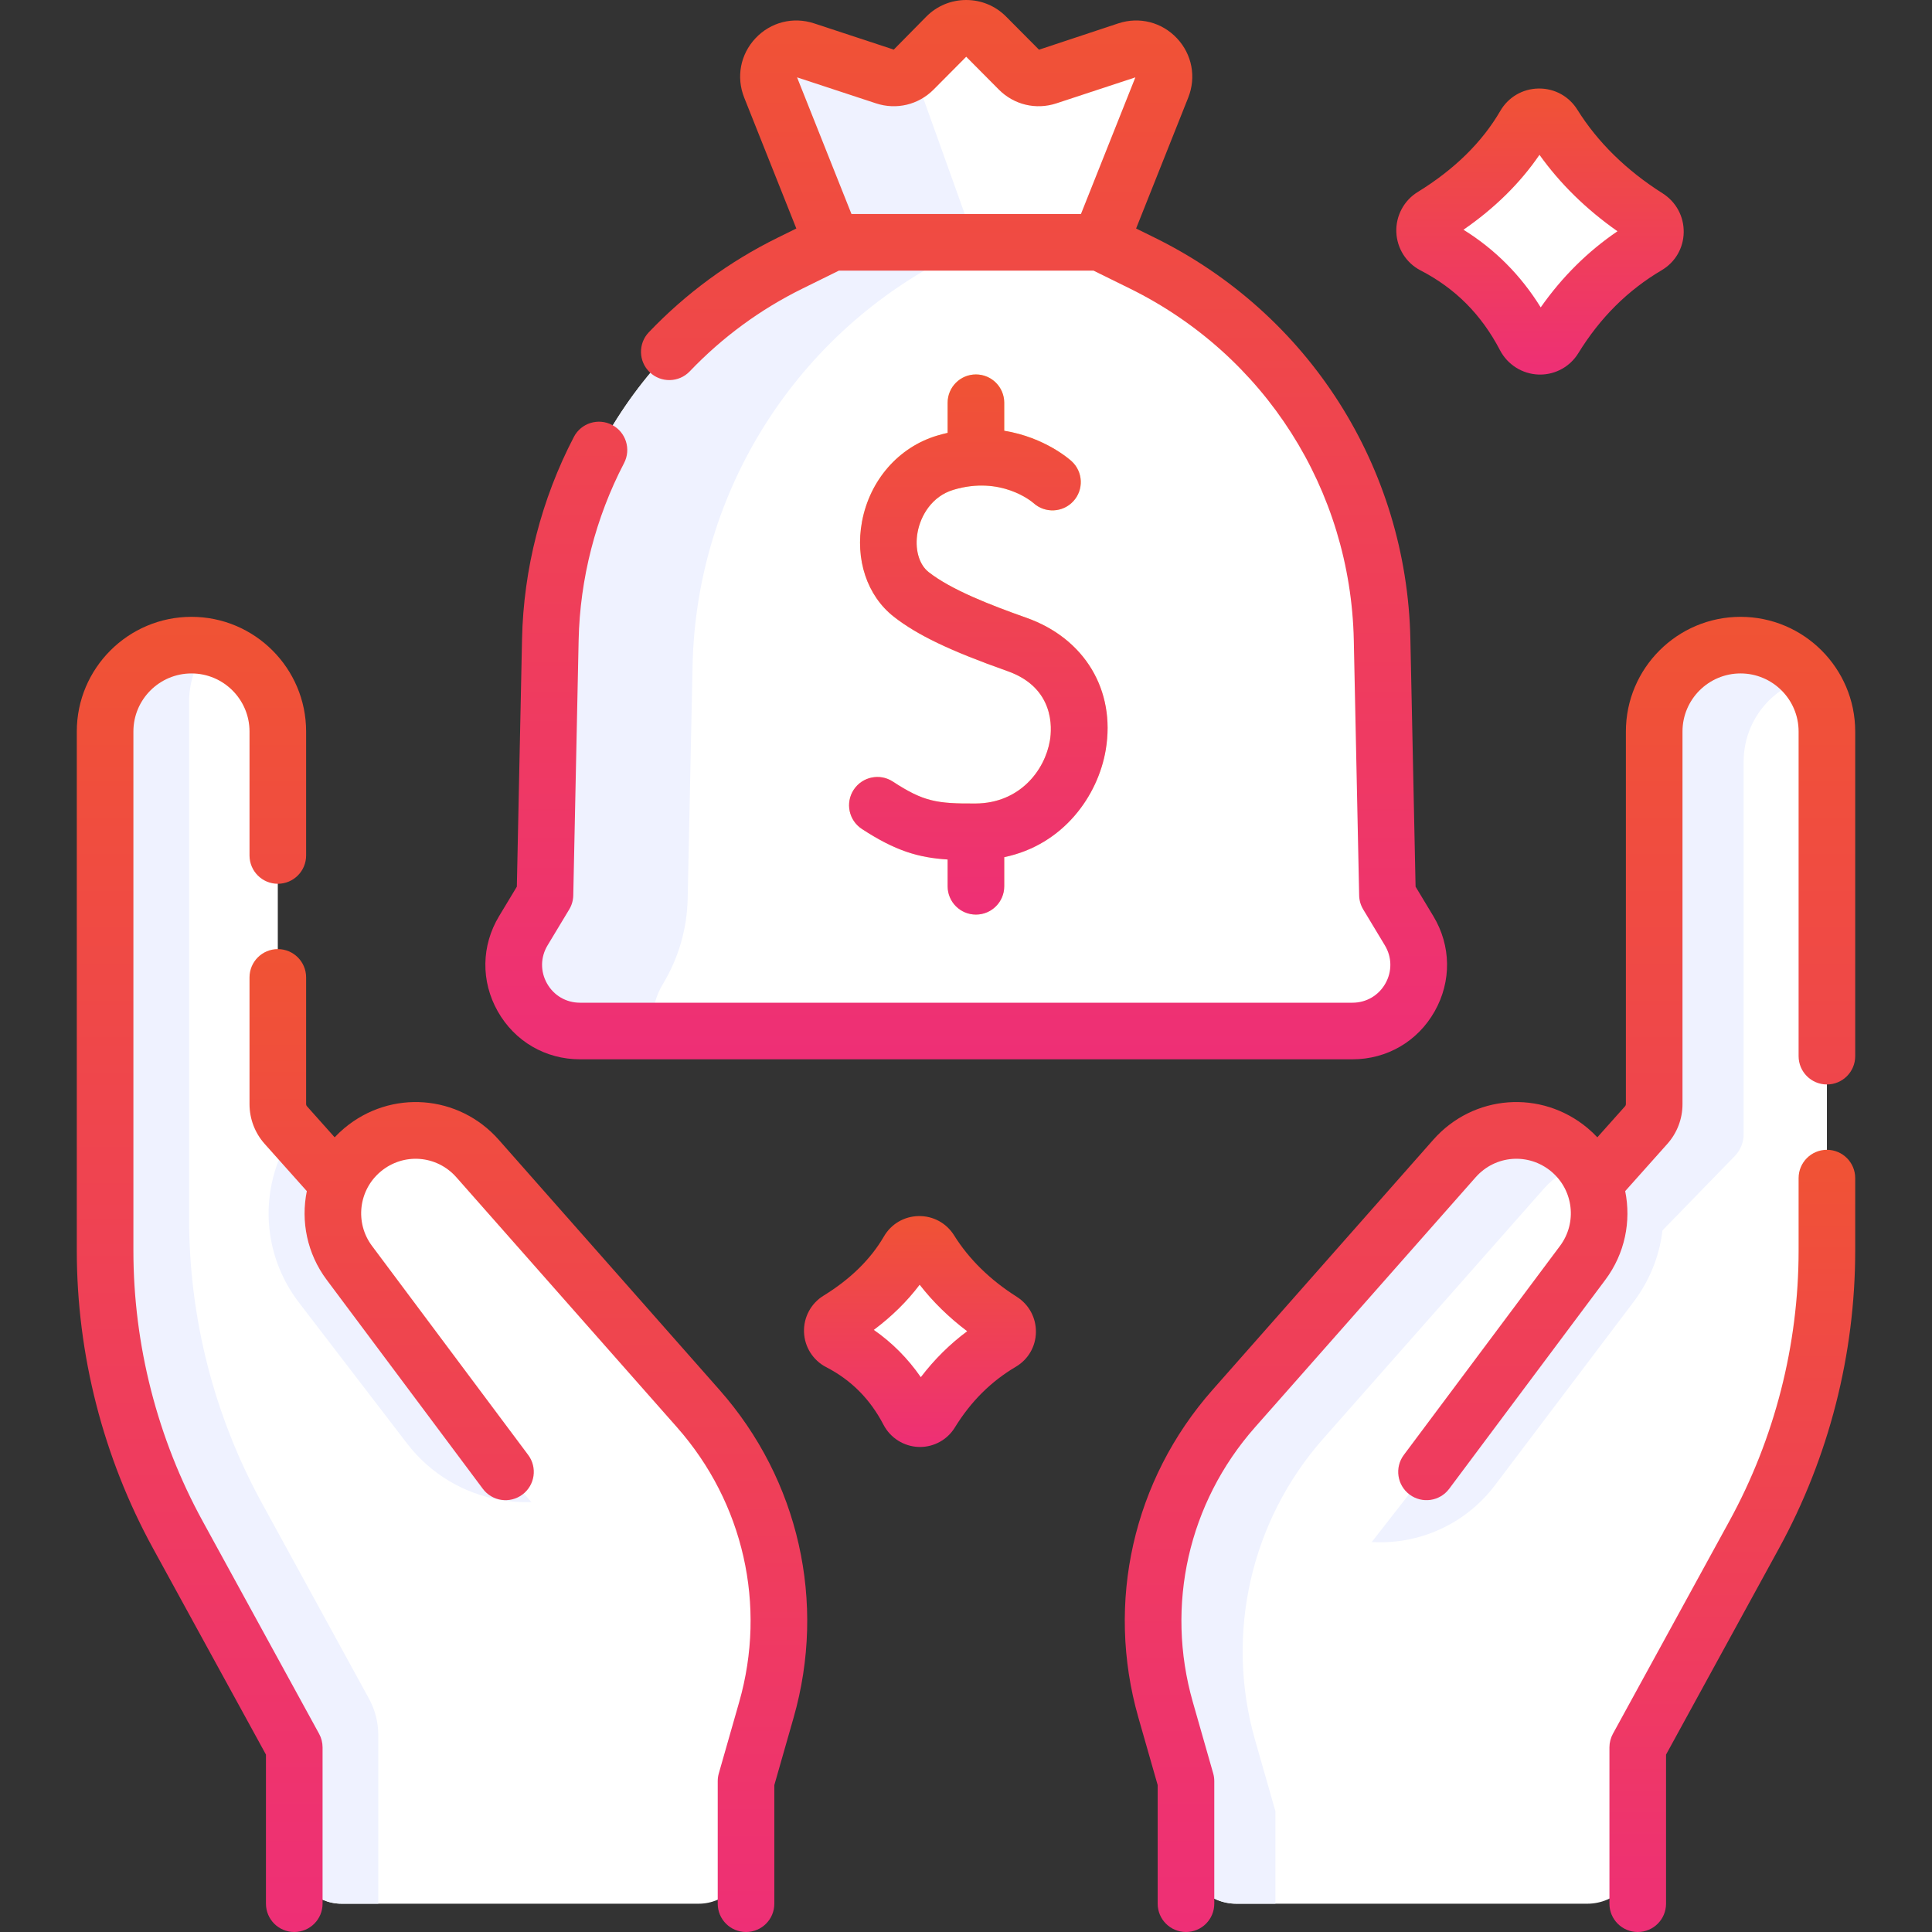 <svg width="512" height="512" viewBox="0 0 512 512" fill="none" xmlns="http://www.w3.org/2000/svg">
<rect x="0" y="0" width="512" height="512" fill="#333333" stroke="none"/>
<g clip-path="url(#clip0_432_993)">
<path d="M298.718 13.316L277.597 20.267C274.937 21.147 272.007 20.447 270.027 18.457L261.316 9.686C258.416 6.766 253.696 6.766 250.796 9.686L242.085 18.457C240.105 20.447 237.175 21.147 234.515 20.267L213.394 13.316C207.413 11.346 201.863 17.247 204.193 23.097L220.564 64.219L228.067 89.286H286.355L291.548 64.219L307.919 23.097C310.249 17.248 304.698 11.347 298.718 13.316Z" fill="white"/>
<path d="M264.167 80.445L241.997 18.535C240.019 20.461 237.138 21.135 234.516 20.268L213.395 13.318C207.414 11.348 201.864 17.248 204.194 23.098L220.565 64.22L228.068 89.288H286.356L288.188 80.445H264.167Z" fill="#EFF2FF"/>
<path d="M89.681 313.652C90.971 310.282 93.111 307.192 96.061 304.722C100.161 301.291 105.152 299.611 110.122 299.611C116.192 299.611 122.243 302.131 126.563 307.032L185.066 373.315C204.287 395.096 211.087 425.168 203.107 453.109L197.707 472.01V491.945C197.707 498.88 192.085 504.502 185.15 504.502H90.537C83.603 504.502 77.98 498.881 77.98 491.945V463.07L47.109 406.687C34.478 383.616 27.848 357.734 27.848 331.423V194.371C27.848 181.78 37.796 171.157 50.386 170.967C56.846 170.87 62.703 173.447 66.92 177.664C71.06 181.814 73.62 187.534 73.62 193.855V292.61C73.62 294.65 74.37 296.62 75.73 298.14L88.211 312.131L89.681 313.652Z" fill="white"/>
<path d="M99.186 302.542C98.102 303.168 97.055 303.892 96.062 304.722C93.112 307.192 90.972 310.282 89.682 313.652L88.212 312.132L77.586 300.221C76.08 302.52 74.805 304.965 73.825 307.526C68.971 320.091 70.887 334.038 78.954 344.84L107.852 382.518C120.415 398.899 143.419 402.951 160.823 391.851L166.173 388.438L99.186 302.542Z" fill="#EFF2FF"/>
<path d="M100.247 459.774C100.247 456.421 99.403 453.122 97.793 450.181L69.376 398.281C56.745 375.209 50.115 349.328 50.115 323.017V185.964C50.115 180.504 51.988 175.416 55.134 171.387C53.39 171.048 51.576 170.906 49.715 170.988C37.392 171.528 27.848 182.037 27.848 194.372V331.423C27.848 357.734 34.478 383.616 47.109 406.687L77.98 463.07V491.945C77.98 498.88 83.602 504.502 90.537 504.502H100.247V459.774Z" fill="#EFF2FF"/>
<path d="M373.422 246.66C380.462 258.34 372.052 273.231 358.411 273.231H153.7C140.06 273.231 131.649 258.34 138.69 246.66L144.43 237.139L145.85 169.506C146.74 126.994 171.241 88.522 209.383 69.731L220.564 64.22H291.548L302.728 69.731C340.87 88.522 365.371 126.994 366.262 169.506L367.682 237.139L373.422 246.66Z" fill="white"/>
<path d="M404.075 33.166C398.628 42.544 390.504 50.594 379.63 57.281C376.717 59.071 376.865 63.426 379.902 64.996C390.206 70.328 398.403 78.309 404.167 89.346C405.756 92.39 410.058 92.623 411.858 89.701C418.447 79.006 426.763 70.939 436.57 65.136C439.417 63.451 439.392 59.35 436.598 57.579C425.928 50.814 417.63 42.622 411.646 33.038C409.882 30.211 405.748 30.285 404.075 33.166Z" fill="#FEE97D"/>
<path d="M240.727 331.446C236.589 338.57 230.419 344.686 222.159 349.764C219.946 351.124 220.059 354.433 222.365 355.626C230.192 359.676 236.418 365.738 240.796 374.123C242.004 376.434 245.272 376.612 246.64 374.392C251.644 366.267 257.962 360.14 265.411 355.732C267.574 354.452 267.555 351.336 265.432 349.99C257.326 344.852 251.023 338.629 246.478 331.348C245.139 329.202 241.999 329.258 240.727 331.446Z" fill="#FEE97D"/>
<path d="M271.983 163.705C262.562 160.375 252.122 156.335 246.102 151.614C243.497 149.572 242.353 145.396 243.186 140.977C243.989 136.716 246.896 131.546 252.644 129.814C265.25 126.016 273.433 132.922 273.89 133.321C276.936 136.076 281.643 135.867 284.433 132.842C287.242 129.797 287.05 125.051 284.005 122.243C283.607 121.876 276.981 115.913 266.132 114.153V106.731C266.132 102.589 262.774 99.231 258.631 99.231C254.488 99.231 251.131 102.589 251.131 106.731V114.714C250.206 114.927 249.272 115.163 248.318 115.45C238.126 118.52 230.511 127.236 228.446 138.198C226.559 148.21 229.777 157.872 236.843 163.415C243.072 168.301 251.804 172.482 266.983 177.847C279.548 182.288 278.777 193.033 278.241 196.219C276.897 204.216 270.172 212.858 258.582 212.935C248.258 213.004 244.744 212.442 236.618 207.128C233.151 204.86 228.505 205.833 226.236 209.298C223.967 212.764 224.939 217.413 228.407 219.68C237.274 225.482 243.383 227.285 251.132 227.775V234.873C251.132 239.015 254.489 242.373 258.632 242.373C262.775 242.373 266.133 239.015 266.133 234.873V227.156C281.82 223.892 290.989 210.874 293.035 198.705C295.692 182.904 287.429 169.165 271.983 163.705Z" fill="#FEE97D"/>
<path d="M175.713 260.71C179.823 253.893 182.074 246.119 182.241 238.162L183.538 176.406C184.51 129.955 211.282 87.918 252.959 67.385L258.389 64.311L220.565 64.22L209.384 69.731C171.242 88.522 146.741 126.994 145.851 169.506L144.431 237.139L138.691 246.66C131.65 258.34 140.061 273.231 153.701 273.231H173.13C172.541 269.122 173.282 264.742 175.713 260.71Z" fill="#EFF2FF"/>
<path d="M404.075 33.166C398.628 42.544 390.504 50.594 379.63 57.281C376.717 59.071 376.865 63.426 379.902 64.996C390.206 70.328 398.403 78.309 404.167 89.346C405.756 92.39 410.058 92.623 411.858 89.701C418.447 79.006 426.763 70.939 436.57 65.136C439.417 63.451 439.392 59.35 436.598 57.579C425.928 50.814 417.63 42.622 411.646 33.038C409.882 30.211 405.748 30.285 404.075 33.166Z" fill="white"/>
<path d="M240.727 331.446C236.589 338.57 230.419 344.686 222.159 349.764C219.946 351.124 220.059 354.433 222.365 355.626C230.192 359.676 236.418 365.738 240.796 374.123C242.004 376.434 245.272 376.612 246.64 374.392C251.644 366.267 257.962 360.14 265.411 355.732C267.574 354.452 267.555 351.336 265.432 349.99C257.326 344.852 251.023 338.629 246.478 331.348C245.139 329.202 241.999 329.258 240.727 331.446Z" fill="white"/>
<path d="M422.229 313.432L423.789 312.132L436.27 298.141C437.63 296.621 438.38 294.651 438.38 292.611V193.856C438.38 187.535 440.94 181.815 445.08 177.665C449.297 173.448 455.154 170.87 461.614 170.968C474.204 171.158 484.152 181.781 484.152 194.372V331.424C484.152 357.735 477.522 383.617 464.891 406.688L434.019 463.071V491.134C434.019 498.518 428.034 504.503 420.651 504.503H327.663C320.279 504.503 314.294 498.518 314.294 491.134V472.011L308.894 453.11C300.913 425.169 307.714 395.097 326.935 373.316L385.438 307.033C389.758 302.132 395.808 299.612 401.879 299.612C406.849 299.612 411.839 301.292 415.939 304.723C418.819 307.142 420.939 310.142 422.229 313.432Z" fill="white"/>
<path d="M438.034 307.171C437.076 304.738 435.852 302.414 434.415 300.222L423.788 312.133L422.228 313.433C420.938 310.143 418.818 307.143 415.938 304.723C415.788 304.598 415.629 304.492 415.477 304.371L336.523 397.703L346.777 403.623C363.411 413.227 384.592 408.934 396.175 393.613L433.042 344.846C441.214 333.922 443.078 319.842 438.034 307.171Z" fill="#EFF2FF"/>
<path d="M422.229 313.432C424.969 320.292 424.149 328.353 419.429 334.663L378.036 390.056L337.744 441.699L305.753 434.538C304.493 412.387 311.923 390.326 326.934 373.315L385.437 307.032C389.757 302.131 395.807 299.611 401.878 299.611C406.848 299.611 411.838 301.291 415.938 304.722C418.819 307.142 420.939 310.142 422.229 313.432Z" fill="white"/>
<path d="M337.995 479.991L332.595 461.09C324.615 433.148 331.415 403.077 350.636 381.296L409.139 315.012C411.99 311.778 415.607 309.578 419.475 308.458C418.469 307.104 417.286 305.852 415.939 304.722C411.839 301.291 406.849 299.611 401.879 299.611C395.808 299.611 389.758 302.131 385.438 307.032L326.935 373.315C307.714 395.096 300.913 425.168 308.894 453.109L314.294 472.01V491.133C314.294 498.517 320.279 504.502 327.663 504.502H337.995V479.991Z" fill="#EFF2FF"/>
<path d="M461.614 170.967C455.154 170.87 449.297 173.448 445.08 177.665C440.94 181.815 438.38 187.535 438.38 193.856V292.611C438.38 294.651 437.63 296.621 436.27 298.141L427.735 307.708L426.281 340.772L459.971 306.121C461.331 304.601 462.081 302.63 462.081 300.59V201.835C462.081 195.515 464.641 189.794 468.781 185.644C471.588 182.838 475.123 180.764 479.075 179.715C474.965 174.497 468.709 171.074 461.614 170.967Z" fill="#EFF2FF"/>
<path d="M184.9 373.264C204.121 395.046 210.922 425.117 202.941 453.059L199.401 465.439L133.798 390.005L92.405 334.612C87.745 328.372 86.885 320.412 89.515 313.601C90.805 310.231 92.945 307.141 95.896 304.671C99.996 301.241 104.986 299.561 109.956 299.561C116.027 299.561 122.077 302.081 126.397 306.981L184.9 373.264Z" fill="white"/>
<path d="M132.192 302.07C121.556 290.021 103.573 288.662 91.248 298.976C90.335 299.74 89.486 300.554 88.689 301.401L81.33 293.152C81.197 293.004 81.125 292.813 81.125 292.613V259.02C81.125 254.878 77.768 251.52 73.624 251.52C69.481 251.52 66.124 254.878 66.124 259.02V292.613C66.124 296.502 67.55 300.241 70.137 303.14L81.31 315.662C79.693 323.615 81.355 332.179 86.562 339.149L127.954 394.55C130.433 397.869 135.133 398.549 138.452 396.07C141.77 393.591 142.45 388.89 139.971 385.572L98.58 330.171C93.999 324.041 95.008 315.39 100.877 310.48C106.92 305.424 115.734 306.093 120.946 311.997L179.441 378.279C197.058 398.242 203.21 425.445 195.895 451.047L190.494 469.957C190.302 470.627 190.205 471.321 190.205 472.018V504.501C190.205 508.644 193.562 512.002 197.705 512.002C201.848 512.002 205.205 508.644 205.205 504.501V473.068L210.32 455.169C219.046 424.625 211.707 392.17 190.688 368.353L132.192 302.07Z" fill="url(#paint0_linear_432_993)"/>
<path d="M53.688 403.089C41.693 381.184 35.352 356.405 35.352 331.43V193.854C35.352 185.371 42.254 178.469 50.738 178.469C59.223 178.469 66.124 185.37 66.124 193.854V226.71C66.124 230.852 69.481 234.211 73.624 234.211C77.768 234.211 81.125 230.852 81.125 226.71V193.854C81.125 177.099 67.493 163.468 50.738 163.468C33.983 163.468 20.352 177.099 20.352 193.854V331.429C20.352 358.915 27.33 386.187 40.532 410.294L70.482 464.987V504.499C70.482 508.641 73.839 511.999 77.983 511.999C82.126 511.999 85.483 508.641 85.483 504.499V463.068C85.483 461.808 85.166 460.569 84.561 459.464L53.688 403.089Z" fill="url(#paint1_linear_432_993)"/>
<path d="M484.149 304.708C480.005 304.708 476.648 308.066 476.648 312.208V331.429C476.648 356.405 470.308 381.184 458.312 403.089L427.44 459.466C426.836 460.57 426.518 461.809 426.518 463.069V504.501C426.518 508.643 429.875 512.001 434.018 512.001C438.161 512.001 441.518 508.643 441.518 504.501V464.988L471.469 410.296C484.671 386.188 491.649 358.917 491.649 331.43V312.209C491.649 308.066 488.291 304.708 484.149 304.708Z" fill="url(#paint2_linear_432_993)"/>
<path d="M461.263 163.468C444.508 163.468 430.876 177.098 430.876 193.854V292.614C430.876 292.813 430.803 293.005 430.67 293.154L423.312 301.402C422.514 300.554 421.665 299.741 420.751 298.976C408.428 288.662 390.443 290.02 379.809 302.07L321.314 368.352C300.294 392.168 292.957 424.623 301.682 455.167L306.796 473.066V504.5C306.796 508.642 310.154 512 314.297 512C318.44 512 321.797 508.642 321.797 504.5V472.016C321.797 471.319 321.7 470.626 321.508 469.955L316.107 451.045C308.792 425.443 314.943 398.24 332.561 378.277L391.056 311.996C396.268 306.089 405.083 305.421 411.124 310.479C416.993 315.39 418.002 324.039 413.423 330.17L372.031 385.57C369.552 388.889 370.231 393.589 373.55 396.068C376.869 398.547 381.57 397.867 384.047 394.548L425.441 339.147C430.648 332.178 432.309 323.613 430.692 315.661L441.865 303.137C444.453 300.236 445.878 296.498 445.878 292.612V193.852C445.878 185.369 452.779 178.467 461.264 178.467C469.748 178.467 476.649 185.368 476.649 193.852V279.895C476.649 284.037 480.007 287.395 484.15 287.395C488.293 287.395 491.65 284.037 491.65 279.895V193.852C491.649 177.099 478.017 163.468 461.263 163.468Z" fill="url(#paint3_linear_432_993)"/>
<path d="M153.697 280.728H358.415C367.561 280.728 375.705 275.974 380.204 268.01C384.702 260.047 384.569 250.616 379.849 242.783L375.143 234.976L373.765 169.347C372.81 123.859 346.863 83.111 306.048 63.005L301.079 60.557L314.891 25.871C317.057 20.431 315.911 14.402 311.898 10.137C307.885 5.873 301.94 4.359 296.375 6.192L275.347 13.169L266.632 4.4C263.813 1.563 260.056 0 256.056 0C252.056 0 248.3 1.562 245.48 4.4L236.858 13.147L215.738 6.191C210.177 4.361 204.227 5.871 200.215 10.136C196.202 14.402 195.056 20.43 197.222 25.871L211.035 60.557L206.066 63.005C193.284 69.302 181.804 77.727 171.946 88.048C169.086 91.044 169.194 95.791 172.189 98.652C175.185 101.513 179.932 101.405 182.793 98.409C191.434 89.364 201.493 81.979 212.694 76.463L222.314 71.724H289.799L299.419 76.463C335.191 94.084 357.932 129.797 358.77 169.663L360.19 237.294C360.217 238.605 360.587 239.885 361.264 241.008L367.001 250.528C368.893 253.666 368.946 257.444 367.144 260.634C365.342 263.824 362.08 265.729 358.416 265.729H153.697C150.034 265.729 146.77 263.825 144.968 260.634C143.165 257.444 143.219 253.666 145.111 250.528L150.849 241.008C151.526 239.885 151.896 238.605 151.923 237.294L153.343 169.664C153.685 153.405 157.848 137.172 165.384 122.721C167.299 119.048 165.874 114.518 162.201 112.603C158.53 110.687 153.998 112.111 152.083 115.785C143.485 132.272 138.735 150.794 138.346 169.349L136.968 234.978L132.263 242.785C127.541 250.618 127.408 260.049 131.908 268.012C136.406 275.974 144.551 280.728 153.697 280.728ZM286.46 56.722H225.653L211.231 20.501L232.167 27.395C237.563 29.171 243.402 27.773 247.408 23.742L256.056 15.039L264.705 23.742C268.709 27.773 274.547 29.174 279.945 27.395L300.882 20.504L286.46 56.722Z" fill="url(#paint4_linear_432_993)"/>
<path d="M376.457 71.657C385.688 76.435 392.578 83.356 397.52 92.818C399.515 96.638 403.427 99.106 407.731 99.259C407.871 99.264 408.01 99.266 408.15 99.266C412.251 99.266 416.09 97.135 418.247 93.634C424.077 84.17 431.32 76.959 440.393 71.59C443.966 69.474 446.137 65.729 446.201 61.57C446.265 57.361 444.177 53.5 440.616 51.242C430.996 45.143 423.39 37.681 418.011 29.063C415.814 25.543 412.049 23.459 407.911 23.459C407.846 23.459 407.78 23.459 407.714 23.46C403.496 23.527 399.712 25.747 397.592 29.396C392.774 37.691 385.409 44.922 375.703 50.889C372.052 53.133 369.884 57.202 370.042 61.505C370.2 65.803 372.658 69.692 376.457 71.657ZM407.975 41.033C413.442 48.684 420.368 55.471 428.647 61.286C420.769 66.64 413.955 73.4 408.305 81.459C403.048 72.962 396.191 66.067 387.837 60.881C396.123 55.162 402.869 48.511 407.975 41.033Z" fill="url(#paint5_linear_432_993)"/>
<path d="M269.449 343.656C262.37 339.169 256.783 333.691 252.842 327.377C250.809 324.119 247.295 322.213 243.464 322.273C239.622 322.334 236.175 324.354 234.243 327.677L234.242 327.68C230.735 333.718 225.347 339 218.231 343.375C214.905 345.419 212.929 349.123 213.073 353.041C213.218 356.954 215.457 360.497 218.919 362.288C225.592 365.741 230.574 370.747 234.149 377.596C235.963 381.071 239.523 383.316 243.438 383.455C243.566 383.459 243.694 383.462 243.822 383.462C247.559 383.462 251.059 381.52 253.027 378.327C257.298 371.392 262.598 366.113 269.231 362.188C272.49 360.26 274.47 356.845 274.529 353.053C274.588 349.222 272.689 345.709 269.449 343.656ZM244.023 364.964C240.608 360.017 236.446 355.828 231.574 352.435C236.348 348.866 240.408 344.868 243.718 340.476C247.245 345.012 251.454 349.129 256.307 352.79C251.698 356.214 247.591 360.286 244.023 364.964Z" fill="url(#paint6_linear_432_993)"/>
<path d="M258.583 212.936C248.259 213.005 244.745 212.443 236.619 207.129C233.152 204.861 228.506 205.834 226.237 209.299C223.968 212.765 224.94 217.415 228.408 219.682C237.275 225.483 243.384 227.286 251.133 227.776V234.875C251.133 239.017 254.49 242.375 258.633 242.375C262.776 242.375 266.134 239.017 266.134 234.875V227.157C281.821 223.893 290.99 210.875 293.036 198.707C295.692 182.903 287.43 169.164 271.984 163.705C262.563 160.375 252.123 156.334 246.103 151.613C243.498 149.571 242.354 145.396 243.187 140.977C243.99 136.715 246.897 131.545 252.645 129.813C265.251 126.016 273.434 132.921 273.891 133.32C276.937 136.075 281.644 135.866 284.434 132.841C287.243 129.796 287.051 125.051 284.006 122.243C283.608 121.876 276.982 115.912 266.133 114.152V106.731C266.133 102.589 262.775 99.231 258.632 99.231C254.489 99.231 251.132 102.589 251.132 106.731V114.713C250.207 114.926 249.273 115.162 248.319 115.449C238.127 118.519 230.512 127.236 228.447 138.198C226.56 148.209 229.778 157.872 236.844 163.415C243.073 168.3 251.805 172.481 266.984 177.847C279.549 182.288 278.778 193.032 278.242 196.219C276.899 204.218 270.173 212.859 258.583 212.936Z" fill="url(#paint7_linear_432_993)"/>
</g>
<defs>
<linearGradient id="paint0_linear_432_993" x1="140.024" y1="251.52" x2="140.024" y2="512.002" gradientUnits="userSpaceOnUse">
<stop stop-color="#F05334"/>
<stop offset="1" stop-color="#EE2F76"/>
</linearGradient>
<linearGradient id="paint1_linear_432_993" x1="52.917" y1="163.468" x2="52.917" y2="511.999" gradientUnits="userSpaceOnUse">
<stop stop-color="#F05334"/>
<stop offset="1" stop-color="#EE2F76"/>
</linearGradient>
<linearGradient id="paint2_linear_432_993" x1="459.083" y1="304.708" x2="459.083" y2="512.001" gradientUnits="userSpaceOnUse">
<stop stop-color="#F05334"/>
<stop offset="1" stop-color="#EE2F76"/>
</linearGradient>
<linearGradient id="paint3_linear_432_993" x1="394.864" y1="163.468" x2="394.864" y2="512" gradientUnits="userSpaceOnUse">
<stop stop-color="#F05334"/>
<stop offset="1" stop-color="#EE2F76"/>
</linearGradient>
<linearGradient id="paint4_linear_432_993" x1="256.055" y1="0" x2="256.055" y2="280.728" gradientUnits="userSpaceOnUse">
<stop stop-color="#F05334"/>
<stop offset="1" stop-color="#EE2F76"/>
</linearGradient>
<linearGradient id="paint5_linear_432_993" x1="408.118" y1="23.459" x2="408.118" y2="99.266" gradientUnits="userSpaceOnUse">
<stop stop-color="#F05334"/>
<stop offset="1" stop-color="#EE2F76"/>
</linearGradient>
<linearGradient id="paint6_linear_432_993" x1="243.798" y1="322.271" x2="243.798" y2="383.462" gradientUnits="userSpaceOnUse">
<stop stop-color="#F05334"/>
<stop offset="1" stop-color="#EE2F76"/>
</linearGradient>
<linearGradient id="paint7_linear_432_993" x1="259.27" y1="99.231" x2="259.27" y2="242.375" gradientUnits="userSpaceOnUse">
<stop stop-color="#F05334"/>
<stop offset="1" stop-color="#EE2F76"/>
</linearGradient>
<clipPath id="clip0_432_993">
<rect width="512" height="512" fill="white"/>
</clipPath>
</defs>
</svg>

